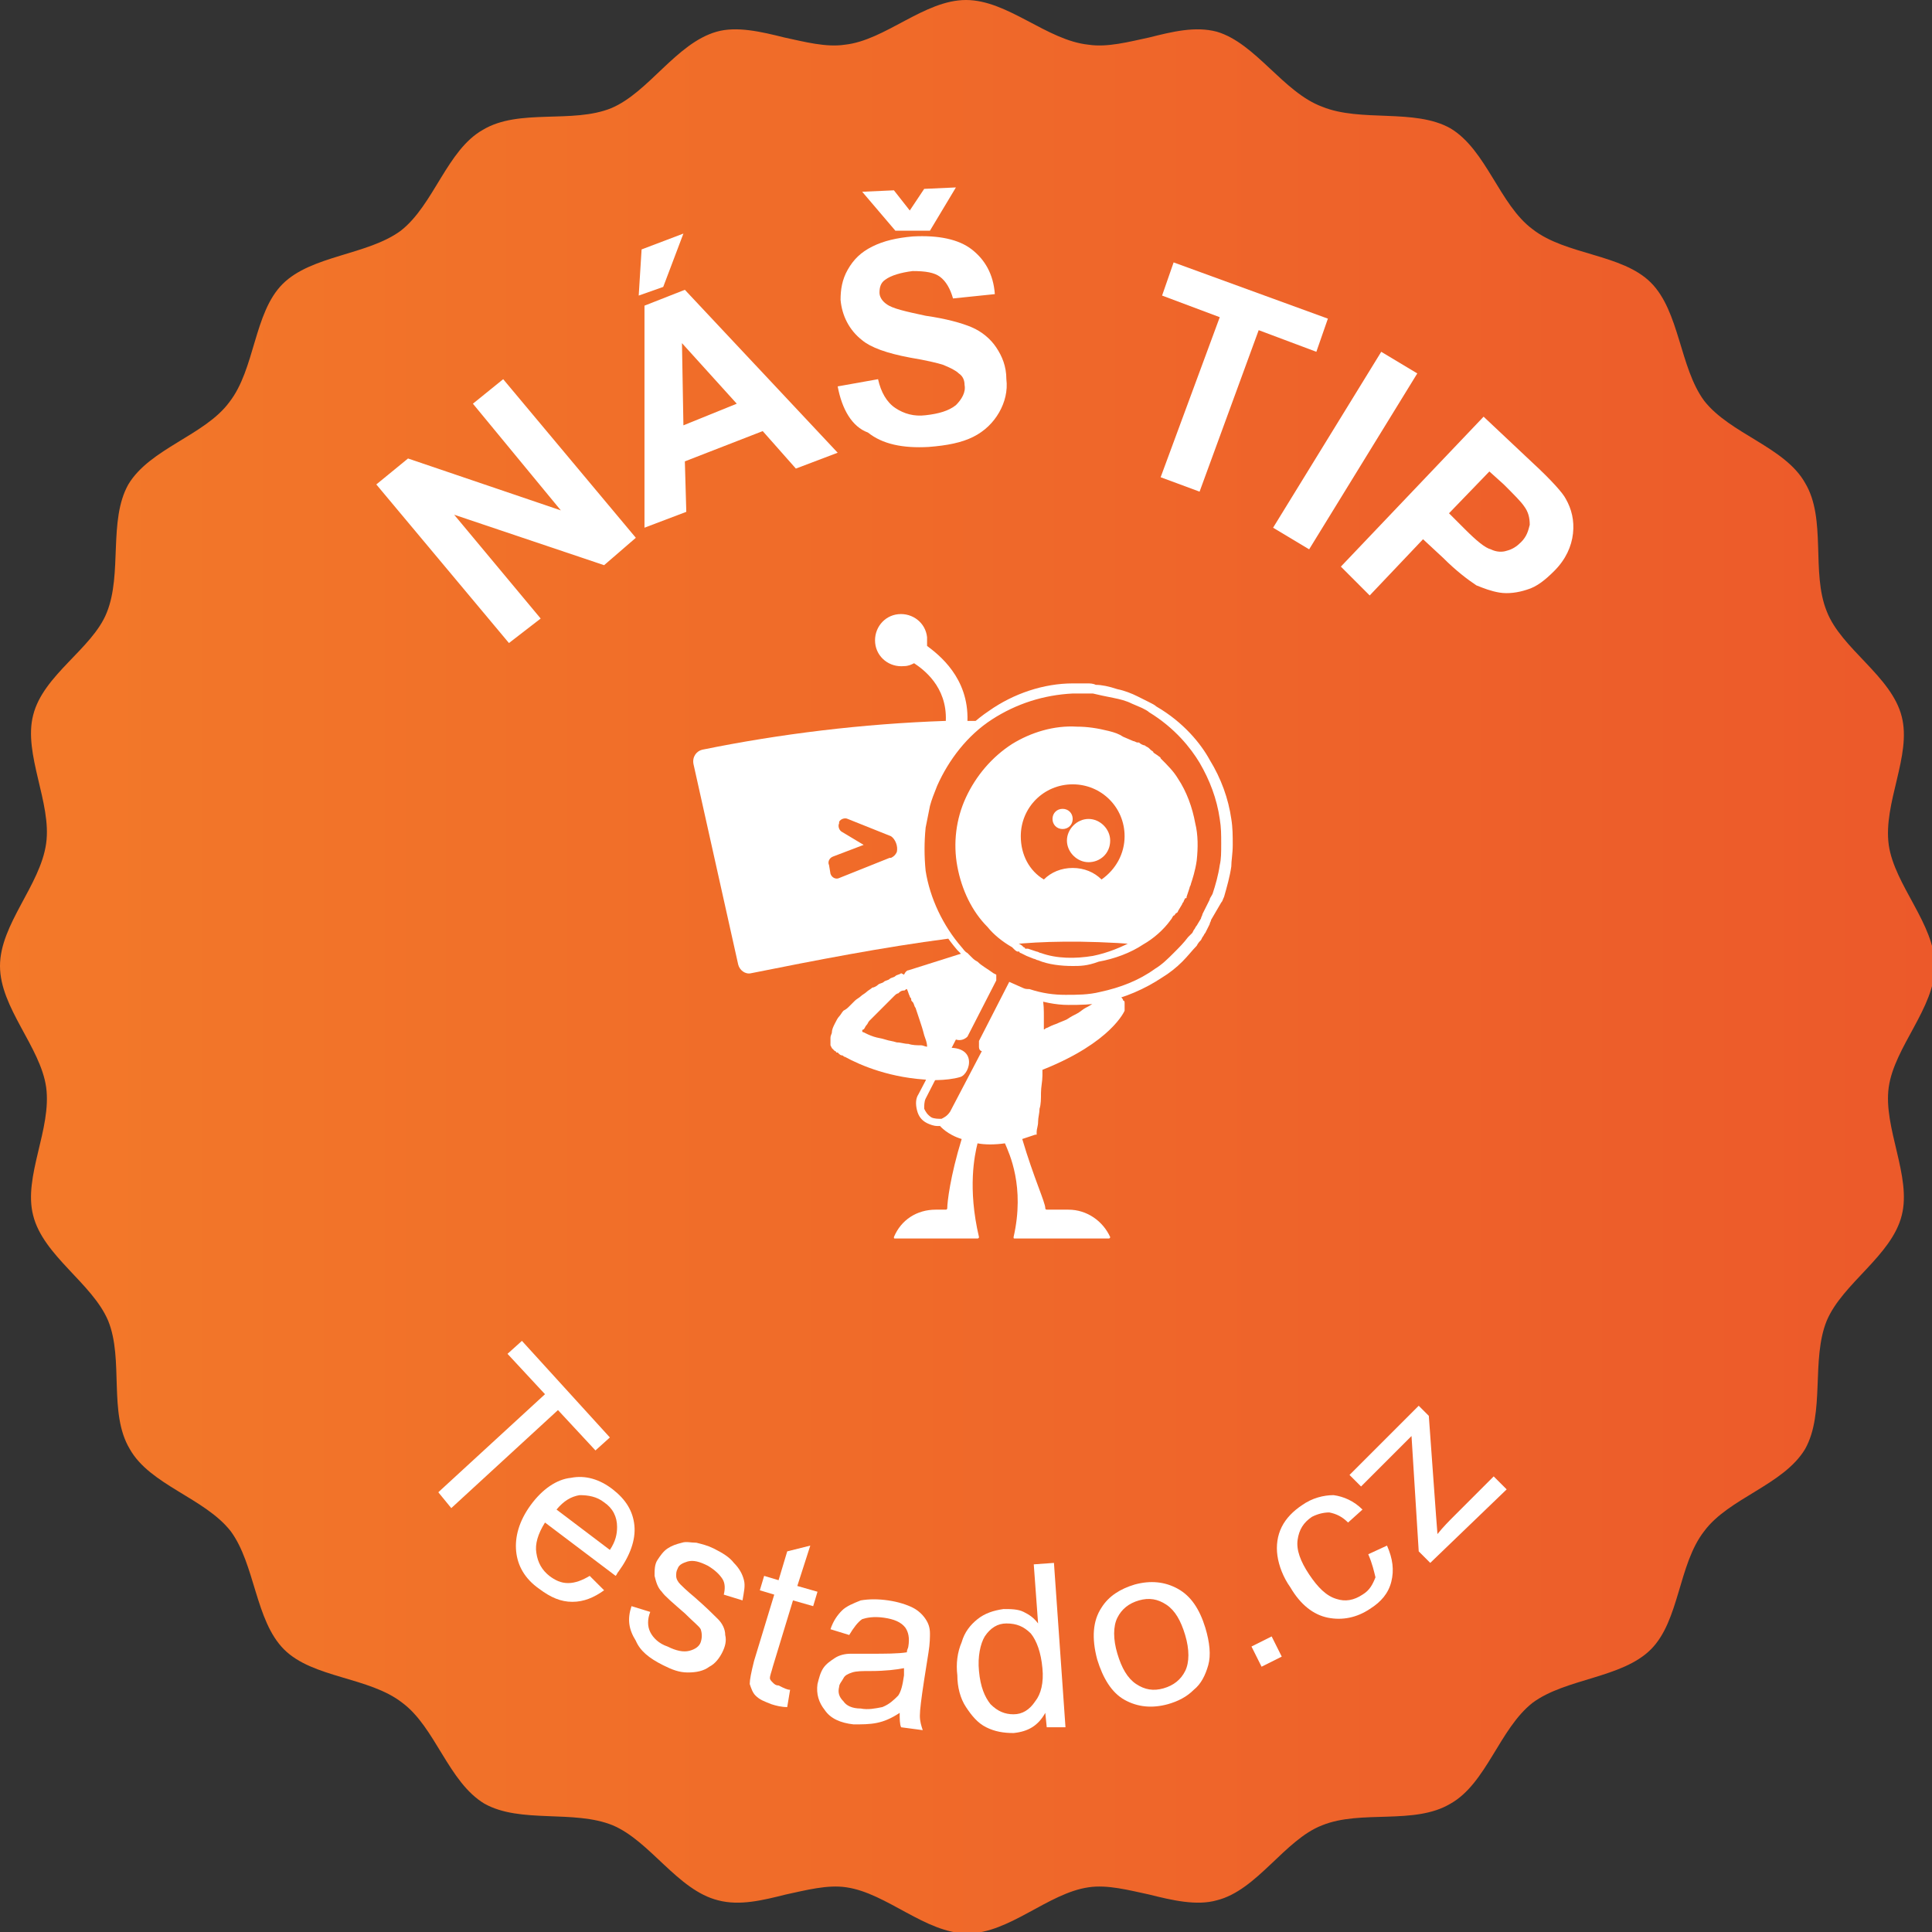 <?xml version="1.0" encoding="utf-8"?>
<!-- Generator: Adobe Illustrator 23.0.3, SVG Export Plug-In . SVG Version: 6.00 Build 0)  -->
<svg version="1.1" id="stamp" xmlns="http://www.w3.org/2000/svg" xmlns:xlink="http://www.w3.org/1999/xlink" x="0px" y="0px"
	 viewBox="0 0 134 134" style="enable-background:new 0 0 134 134;" xml:space="preserve">
<rect x="0" y="0" width="134" height="134" fill="#333333" stroke="none"/>
<style type="text/css">
	.st0{fill:url(#circle_1_);}
	.st1{fill:#FFFFFF;}
	.st2{fill:none;}
</style>
<g>
	
		<linearGradient id="circle_1_" gradientUnits="userSpaceOnUse" x1="-838.694" y1="35.83" x2="-837.694" y2="35.83" gradientTransform="matrix(134.013 0 0 134.013 112396.047 -4734.67)">
		<stop  offset="0" style="stop-color:#F37929"/>
		<stop  offset="1" style="stop-color:#EC592A"/>
	</linearGradient>
	<path id="circle" class="st0" d="M58.6,3.1c-1.3,0.2-2.8-0.2-4.2-0.5l0,0c-1.6-0.4-3.3-0.8-4.7-0.4l0,0C46.9,3,45,6.4,42.4,7.5l0,0
		c-2.7,1.1-6.4,0-8.9,1.5l0,0c-2.5,1.4-3.4,5.2-5.7,7l0,0c-2.3,1.7-6.2,1.7-8.2,3.7l0,0c-2,2-1.9,5.9-3.7,8.2l0,0
		c-1.7,2.3-5.5,3.2-7,5.7l0,0c-1.4,2.5-0.4,6.2-1.5,8.9l0,0c-1,2.5-4.4,4.3-5.1,7.1l0,0c-0.7,2.7,1.3,6.1,0.9,8.9l0,0
		C2.8,61.4,0,64.1,0,67l0,0c0,2.9,2.8,5.6,3.2,8.4l0,0c0.4,2.9-1.6,6.2-0.9,8.9l0,0C3,87.1,6.4,89,7.5,91.6l0,0
		c1.1,2.7,0,6.4,1.5,8.9l0,0c1.4,2.5,5.2,3.4,7,5.7l0,0c1.7,2.3,1.7,6.2,3.7,8.2l0,0c2,2,5.9,1.9,8.2,3.7l0,0c2.3,1.7,3.2,5.5,5.7,7
		l0,0c2.5,1.4,6.2,0.4,8.9,1.5l0,0c2.6,1.1,4.5,4.5,7.3,5.2l0,0c1.5,0.4,3.1,0,4.7-0.4l0,0c1.4-0.3,2.9-0.7,4.2-0.5l0,0
		c2.8,0.4,5.5,3.2,8.4,3.2l0,0c2.9,0,5.6-2.8,8.4-3.2l0,0c1.3-0.2,2.8,0.2,4.2,0.5l0,0c1.6,0.4,3.3,0.8,4.7,0.4l0,0
		c2.8-0.7,4.7-4.2,7.3-5.2l0,0c2.7-1.1,6.4,0,8.9-1.5l0,0c2.5-1.4,3.4-5.2,5.7-7l0,0c2.3-1.7,6.2-1.7,8.2-3.7l0,0
		c2-2,1.9-5.9,3.7-8.2l0,0c1.7-2.3,5.5-3.2,7-5.7l0,0c1.4-2.5,0.4-6.2,1.5-8.9l0,0c1.1-2.6,4.5-4.5,5.2-7.3l0,0
		c0.7-2.7-1.3-6.1-0.9-8.9l0,0c0.4-2.8,3.2-5.5,3.2-8.4l0,0c0-2.9-2.8-5.6-3.2-8.4l0,0c-0.4-2.9,1.6-6.2,0.9-8.9l0,0
		c-0.7-2.8-4.2-4.7-5.2-7.3l0,0c-1.1-2.7,0-6.4-1.5-8.9l0,0c-1.4-2.5-5.2-3.4-7-5.7l0,0c-1.7-2.3-1.7-6.2-3.7-8.2l0,0
		c-2-2-5.9-1.9-8.2-3.7l0,0c-2.3-1.7-3.2-5.5-5.7-7l0,0c-2.5-1.4-6.2-0.4-8.9-1.5l0,0c-2.7-1-4.6-4.4-7.3-5.2l0,0
		c-1.5-0.4-3.1,0-4.7,0.4l0,0c-1.4,0.3-2.9,0.7-4.2,0.5l0,0C72.6,2.8,69.9,0,67,0l0,0C64.1,0,61.4,2.8,58.6,3.1"/>
	<g id="logo">
		<path id="path8" class="st1" d="M71.3,65.8l0.6,0.2c0.1,0,0.2,0.1,0.3,0.1c1.1,0.4,2.4,0.4,3.6,0.2c1-0.2,2-0.6,2.9-1.1
			c0.7-0.4,1.3-1,1.8-1.6c0.1-0.1,0.1-0.2,0.2-0.2c0-0.1,0.1-0.1,0.1-0.1c0-0.1,0.1-0.1,0.1-0.2l0.3-0.5c0-0.1,0.1-0.1,0.1-0.1
			l0.4-0.8c0-0.1,0.1-0.2,0.1-0.3c0.1-0.3,0.3-0.9,0.4-1.5l0,0c0.1-0.8,0.1-1.6-0.1-2.4c-0.2-1-0.6-2-1.2-2.9
			c-0.3-0.5-0.7-0.9-1.1-1.3c-0.1-0.1-0.1-0.1-0.2-0.2L79.5,53l-0.1-0.1c-0.1-0.1-0.1-0.1-0.2-0.2L79,52.5c-0.1-0.1-0.2-0.1-0.3-0.2
			c-0.1-0.1-0.2-0.2-0.3-0.2h-0.1c-0.1,0-0.2-0.1-0.2-0.1l-0.6-0.3c-0.3-0.1-0.6-0.2-0.9-0.3c-0.7-0.2-1.4-0.3-2-0.3
			c-1.4,0-2.9,0.4-4.2,1.1c-1.3,0.8-2.4,2-3,3.4s-0.8,3-0.5,4.5c0.3,1.5,1,2.8,2,3.9c0.4,0.5,1,0.9,1.6,1.3l0.1,0.1
			c0.1,0.1,0.2,0.1,0.3,0.2l0.1,0.1c0,0,0.1,0,0.1,0.1L71.3,65.8z M74.4,67c-0.8,0-1.7-0.1-2.4-0.4c-0.1,0-0.2-0.1-0.3-0.1l-0.5-0.2
			l0.1-0.2l-0.1,0.2l-0.4-0.2c-0.1,0-0.1-0.1-0.1-0.1h-0.1c-0.1,0-0.2-0.1-0.3-0.2l-0.1-0.1c-0.7-0.4-1.3-0.9-1.7-1.4
			c-1.1-1.1-1.8-2.6-2.1-4.2c-0.3-1.6-0.1-3.3,0.6-4.8s1.8-2.8,3.2-3.7c1.3-0.8,2.9-1.3,4.5-1.2c0.7,0,1.4,0.1,2.2,0.3
			c0.4,0.1,0.7,0.2,1,0.4l0.7,0.3c0.1,0,0.2,0.1,0.3,0.1H79c0.1,0.1,0.3,0.2,0.4,0.2c0.1,0.1,0.2,0.1,0.3,0.2l0.1,0.1
			c0.1,0.1,0.2,0.1,0.2,0.2l0.3,0.2c0.1,0.1,0.2,0.1,0.2,0.2c0.5,0.5,0.9,0.9,1.2,1.4c0.6,0.9,1,2,1.2,3.1c0.2,0.8,0.2,1.7,0.1,2.6
			c-0.1,0.7-0.3,1.3-0.4,1.6c0,0.1-0.1,0.2-0.1,0.3l-0.2,0.6c0,0.1,0,0.1-0.1,0.1l-0.1,0.2c0,0.1-0.1,0.1-0.1,0.2l-0.3,0.5
			c0,0.1-0.1,0.1-0.2,0.2c0,0.1-0.1,0.1-0.1,0.1c-0.1,0.1-0.1,0.2-0.2,0.3c-0.5,0.7-1.2,1.3-1.9,1.7c-0.9,0.6-2,1-3.1,1.2
			C75.4,67,74.9,67,74.4,67 M66.3,72.1l-2.1,4.1c-0.1,0.2-0.1,0.5-0.1,0.7c0.1,0.2,0.2,0.4,0.5,0.6c0.2,0.1,0.5,0.1,0.7,0.1
			c0.2-0.1,0.4-0.2,0.6-0.5l2.2-4.2c-0.1,0-0.2-0.1-0.2-0.3c0-0.1,0-0.3,0-0.4l2.1-4.1l0.9,0.4c0.2,0.1,0.3,0.1,0.5,0.1
			c0.9,0.3,1.7,0.4,2.5,0.4s1.6,0,2.4-0.2c1.4-0.3,2.7-0.8,3.8-1.6c0.5-0.3,0.9-0.7,1.3-1.1s0.7-0.7,1-1.1c0.1-0.1,0.2-0.2,0.3-0.3
			l0.1-0.2c0.1-0.1,0.1-0.2,0.2-0.3l0.3-0.5c0-0.1,0.1-0.2,0.1-0.3l0.5-1c0-0.1,0.1-0.2,0.2-0.4c0.2-0.6,0.4-1.3,0.5-2
			c0.1-0.4,0.1-0.9,0.1-1.5s0-1.1-0.1-1.7c-0.2-1.4-0.7-2.7-1.4-3.9c-0.6-1-1.7-2.4-3.5-3.5c-0.1-0.1-0.3-0.2-0.5-0.3l-0.7-0.3
			c-0.4-0.2-0.8-0.3-1.3-0.4c-0.5-0.1-1-0.2-1.4-0.3c-0.2,0-0.4,0-0.5,0h-0.4c-0.2,0-0.3,0-0.5,0c-2,0.1-3.9,0.7-5.6,1.8
			s-3,2.8-3.8,4.6c-0.2,0.5-0.4,1-0.5,1.4c-0.1,0.5-0.2,1-0.3,1.5c-0.1,1-0.1,2,0,3c0.3,1.9,1.2,3.8,2.5,5.3
			c0.1,0.1,0.2,0.3,0.4,0.4l0.3,0.3c0.1,0.1,0.2,0.2,0.4,0.3c0.3,0.3,0.7,0.5,1.1,0.8l0.2,0.1V68l-2,3.9
			C66.9,72.1,66.6,72.2,66.3,72.1 M65,78.1c-0.2,0-0.5-0.1-0.7-0.2c-0.4-0.2-0.6-0.5-0.7-0.9c-0.1-0.4-0.1-0.8,0.1-1.1l2.2-4.2
			c0.1-0.1,0.2-0.2,0.3-0.3c0.1,0,0.3,0,0.4,0l1.9-3.6c-0.4-0.3-0.7-0.5-1-0.8c-0.1-0.1-0.3-0.2-0.4-0.4l-0.3-0.3
			c-0.1-0.1-0.3-0.3-0.4-0.4c-1.3-1.5-2.3-3.5-2.6-5.5c-0.2-1-0.2-2.1,0-3.1c0.1-0.5,0.2-1,0.3-1.6c0.1-0.5,0.3-1,0.5-1.5
			c0.8-1.9,2.2-3.7,4-4.9c1.7-1.2,3.8-1.9,5.8-1.9c0.2,0,0.4,0,0.6,0h0.4c0.2,0,0.4,0,0.6,0.1c0.4,0,0.9,0.1,1.5,0.3
			c0.5,0.1,1,0.3,1.4,0.5l0.8,0.4c0.2,0.1,0.4,0.2,0.5,0.3c1.9,1.1,3.1,2.6,3.7,3.7c0.8,1.3,1.3,2.7,1.5,4.1
			c0.1,0.6,0.1,1.2,0.1,1.8s-0.1,1.1-0.1,1.5c-0.1,0.7-0.3,1.4-0.5,2.1c-0.1,0.2-0.1,0.3-0.2,0.4L84,63.8c0,0.1-0.1,0.2-0.1,0.3
			l-0.3,0.6c-0.1,0.1-0.1,0.2-0.2,0.3l-0.1,0.2c-0.1,0.1-0.2,0.2-0.3,0.4c-0.3,0.3-0.6,0.7-1,1.1s-0.9,0.8-1.4,1.1
			c-1.2,0.8-2.6,1.4-4,1.7c-0.9,0.2-1.7,0.2-2.5,0.2c-0.9,0-1.8-0.2-2.7-0.5c-0.2,0-0.3-0.1-0.5-0.2l-0.5-0.2l-1.9,3.6
			c0.2,0.1,0.3,0.4,0.2,0.7l-2.2,4.2c-0.2,0.4-0.5,0.6-0.9,0.7C65.3,78.1,65.2,78.1,65,78.1"/>
		<path id="path7" class="st1" d="M64.2,74.9c0,0,1.4,0.1,2.4-0.2c0.7-0.2,1.3-2.3-1.2-2L64.2,74.9z"/>
		<path id="path6" class="st1" d="M74.4,56.8c0-0.4-0.3-0.7-0.7-0.7S73,56.4,73,56.8c0,0.4,0.3,0.7,0.7,0.7S74.4,57.2,74.4,56.8"/>
		<path id="path5" class="st1" d="M77,58.3c0-0.8-0.7-1.5-1.5-1.5S74,57.5,74,58.3s0.7,1.5,1.5,1.5S77,59.2,77,58.3"/>
		<path id="path4" class="st1" d="M72.4,61c-1-0.6-1.6-1.7-1.6-3c0-2,1.6-3.6,3.6-3.6S78,56,78,58c0,1.2-0.6,2.3-1.6,3
			c-0.5-0.5-1.2-0.8-2-0.8S72.9,60.5,72.4,61 M78.9,65.5c0.8-0.5,1.4-1.1,1.8-1.6c0.1-0.1,0.2-0.3,0.3-0.4c0.1-0.1,0.2-0.3,0.2-0.4
			c0.1-0.1,0.1-0.2,0.2-0.3c0.1-0.1,0.1-0.2,0.1-0.3c0,0,0-0.1,0.1-0.1c0,0,0-0.1,0.1-0.1c0-0.1,0.1-0.1,0.1-0.2s0-0.1,0.1-0.1
			c0,0,0-0.1,0.1-0.1c0-0.1,0.1-0.2,0.2-0.4c0.1-0.4,0.3-0.9,0.4-1.6c0.1-0.7,0.1-1.5-0.1-2.5c-0.2-0.9-0.6-2-1.2-3
			c-0.3-0.5-0.7-1-1.2-1.4c-0.1-0.1-0.2-0.2-0.4-0.3c-0.1-0.1-0.2-0.2-0.4-0.3c-0.1-0.1-0.3-0.2-0.4-0.3s-0.3-0.2-0.4-0.3
			s-0.3-0.1-0.4-0.2l-0.3-0.1l-0.1-0.1l0,0l0,0h-0.1c-0.3-0.1-0.6-0.2-1-0.3c-0.7-0.2-1.4-0.3-2.1-0.3c-1.5,0-3,0.4-4.3,1.2
			s-2.4,2.1-3.1,3.5c-0.7,1.5-0.8,3.1-0.5,4.7c0.3,1.5,1,3,2,4c0.5,0.5,1,0.9,1.6,1.3C72.1,65.3,75.1,65.2,78.9,65.5"/>
		<path id="path3" class="st1" d="M62.2,59.1c-0.1,0.2-0.2,0.3-0.4,0.4h-0.1l-3.5,1.4c-0.2,0.1-0.5,0-0.6-0.3L57.5,60
			c-0.1-0.2,0-0.5,0.3-0.6l2.1-0.8l-1.5-0.9c-0.2-0.1-0.3-0.4-0.2-0.6V57c0.1-0.2,0.4-0.3,0.6-0.2l3,1.2
			C62.1,58.2,62.3,58.7,62.2,59.1 M64,57.5c0.1-0.5,0.2-1,0.3-1.5c0.1-0.5,0.3-1,0.5-1.5c0.8-1.8,2-3.4,3.6-4.5c-0.4,0-0.9,0-1.3,0
			c0.1-3-2-4.6-2.8-5.2c0-0.2,0-0.4,0-0.6c-0.1-1-1-1.7-2-1.6c-1,0.1-1.7,1-1.6,2c0.1,1,1,1.7,2,1.6c0.3,0,0.5-0.1,0.7-0.2
			c0.6,0.4,2.3,1.6,2.2,4c-5.8,0.2-11.5,0.9-16.9,2c-0.4,0.1-0.7,0.5-0.6,1l3.1,13.9c0.1,0.4,0.5,0.7,0.9,0.6
			c4.5-0.9,9.1-1.8,13.7-2.4c-0.9-1.3-1.6-2.9-1.8-4.5C63.9,59.6,63.9,58.5,64,57.5"/>
		<path id="path2" class="st1" d="M75.9,69.3C75.9,69.4,75.9,69.4,75.9,69.3C76,69.4,76,69.4,75.9,69.3v0.2
			c-0.2,0.2-0.4,0.3-0.6,0.4s-0.4,0.3-0.6,0.4s-0.4,0.2-0.7,0.4c-0.2,0.1-0.5,0.2-0.7,0.3c-0.3,0.1-0.5,0.2-0.7,0.3
			c-0.1,0-0.1,0.1-0.2,0.1c0-0.3,0-0.6,0-0.9c0-0.4,0-0.9-0.1-1.3c-0.3-0.1-0.7-0.1-1-0.2c-0.2-0.1-0.4-0.1-0.6-0.2
			c-0.1,0-0.2-0.1-0.3-0.1l-0.2-0.1l0,0l-2,3.8c-0.1,0.1,0,0.3,0.1,0.3c0.1,0.1,0.2,0.2,0.1,0.3l-2.2,4.2c-0.2,0.4-0.6,0.6-1,0.7
			c0,0.1,0,0.1,0,0.2l0,0l0,0c0,0,0.5,0.6,1.5,0.9c-0.8,2.6-1,4.4-1,4.8c0,0,0,0.1-0.1,0.1h-0.7c-1.3,0-2.4,0.7-2.9,1.9
			c0,0.1,0,0.1,0.1,0.1h5.7c0.1,0,0.1-0.1,0.1-0.1c-0.8-3.4-0.3-5.7-0.1-6.5c0.5,0.1,1.2,0.1,1.9,0c0.3,0.7,1.4,3,0.6,6.5
			c0,0.1,0,0.1,0.1,0.1h6.5c0.1,0,0.1-0.1,0.1-0.1c-0.5-1.1-1.6-1.9-2.9-1.9h-1.5c0,0-0.1,0-0.1-0.1c0-0.4-0.8-2.1-1.6-4.8
			c0.3-0.1,0.6-0.2,0.9-0.3c0.1,0,0.1,0,0.1,0c0-0.1,0-0.1,0-0.2c0-0.2,0.1-0.4,0.1-0.7c0-0.3,0.1-0.6,0.1-0.9
			c0.1-0.3,0.1-0.7,0.1-1.1s0.1-0.8,0.1-1.2c0-0.1,0-0.3,0-0.4c4.8-1.9,5.7-4.1,5.7-4.1v-0.2l0,0l0,0l0,0l0,0l0,0v-0.1v-0.1v-0.1
			c0-0.1,0-0.2-0.1-0.2c0-0.1-0.1-0.2-0.2-0.3l0,0c-0.5,0.2-1,0.3-1.5,0.4C76.2,69.3,76,69.3,75.9,69.3"/>
		<path id="path1" class="st1" d="M63.9,72.5c-0.3,0-0.6,0-0.9-0.1c-0.3,0-0.5-0.1-0.8-0.1c-0.3-0.1-0.5-0.1-0.8-0.2
			s-0.5-0.1-0.8-0.2s-0.5-0.2-0.7-0.3c0,0-0.1,0-0.1-0.1c0,0,0-0.1,0.1-0.1c0.1-0.1,0.1-0.2,0.2-0.3c0.1-0.1,0.1-0.2,0.2-0.3
			l0.1-0.1l0.1-0.1c0.1-0.1,0.2-0.2,0.3-0.3c0.1-0.1,0.2-0.2,0.3-0.3c0.1-0.1,0.2-0.2,0.3-0.3c0.1-0.1,0.2-0.2,0.3-0.3
			c0.1-0.1,0.2-0.2,0.3-0.3c0.1-0.1,0.2-0.2,0.3-0.2c0.1-0.1,0.2-0.2,0.4-0.2c0.1,0,0.1-0.1,0.2-0.1c0.1,0.2,0.1,0.3,0.2,0.5
			c0,0.1,0.1,0.1,0.1,0.2s0,0.1,0.1,0.2s0.1,0.3,0.2,0.4c0.1,0.3,0.2,0.6,0.3,0.9s0.2,0.6,0.3,1c0.1,0.3,0.2,0.5,0.2,0.8
			C64.2,72.6,64,72.5,63.9,72.5 M66.5,71.9L66.5,71.9c0.1,0.1,0.3,0,0.3-0.1l2-3.9l0,0c-0.4-0.3-0.8-0.5-1.2-0.9
			c-0.2-0.2-0.4-0.3-0.5-0.5c-0.1-0.1-0.2-0.2-0.3-0.4L63,67.3c-0.1,0-0.2,0.1-0.3,0.3l-0.2-0.1c-0.1,0.1-0.3,0.1-0.4,0.2
			c-0.1,0.1-0.3,0.1-0.4,0.2c-0.1,0.1-0.3,0.1-0.4,0.2c-0.1,0.1-0.3,0.1-0.4,0.2c-0.1,0.1-0.3,0.2-0.4,0.2c-0.1,0.1-0.3,0.2-0.4,0.3
			c-0.1,0.1-0.3,0.2-0.4,0.3c-0.1,0.1-0.3,0.2-0.4,0.3l-0.2,0.2l-0.2,0.2c-0.1,0.1-0.2,0.2-0.4,0.3c-0.1,0.1-0.2,0.3-0.3,0.4
			S58,70.8,57.9,71s-0.2,0.4-0.2,0.6c0,0.1-0.1,0.2-0.1,0.4c0,0.1,0,0.1,0,0.2v0.1v0.1v0.1l0,0l0,0l0,0l0,0l0,0l0.1,0.2l0,0l0.2,0.2
			c0,0,0.1,0,0.1,0.1h0.1l0.1,0.1c0.1,0.1,0.2,0.1,0.2,0.1c0.1,0,0.1,0.1,0.2,0.1c1.1,0.6,3.2,1.5,6,1.6l1.6-3
			C66.2,71.8,66.4,71.8,66.5,71.9"/>
	</g>
	<path id="top" class="st2" d="M102.4,67c0,19.5-15.8,35.4-35.4,35.4S31.6,86.5,31.6,67S47.5,31.6,67,31.6S102.4,47.5,102.4,67z"/>
	<g>
		<path class="st1" d="M35.3,44.6l-9.2-11l2.2-1.8l10.6,3.6L32.8,28l2.1-1.7l9.2,11l-2.2,1.9l-10.4-3.5l6,7.2L35.3,44.6z"/>
		<path class="st1" d="M44.3,20.5l0.2-3.2l2.9-1.1l-1.4,3.7L44.3,20.5z M58.1,31.4l-2.9,1.1l-2.3-2.6L47.5,32l0.1,3.5l-2.9,1.1
			l0-15.4l2.8-1.1L58.1,31.4z M51.1,28l-3.8-4.2l0.1,5.7L51.1,28z"/>
		<path class="st1" d="M58.1,26.8l2.8-0.5c0.2,0.9,0.6,1.6,1.2,2s1.3,0.6,2.1,0.5c0.9-0.1,1.6-0.3,2.1-0.7c0.4-0.4,0.7-0.9,0.6-1.4
			c0-0.3-0.1-0.6-0.4-0.8c-0.2-0.2-0.6-0.4-1.1-0.6c-0.3-0.1-1.1-0.3-2.3-0.5c-1.6-0.3-2.7-0.7-3.3-1.2c-0.9-0.7-1.4-1.7-1.5-2.8
			c0-0.7,0.1-1.4,0.5-2.1c0.4-0.7,0.9-1.2,1.7-1.6c0.8-0.4,1.7-0.6,2.8-0.7c1.8-0.1,3.2,0.2,4.1,0.9s1.5,1.7,1.6,3.1l-2.9,0.3
			c-0.2-0.7-0.5-1.2-0.9-1.5c-0.4-0.3-1-0.4-1.9-0.4c-0.8,0.1-1.5,0.3-1.9,0.6c-0.3,0.2-0.4,0.5-0.4,0.9c0,0.3,0.2,0.6,0.5,0.8
			c0.4,0.3,1.3,0.5,2.7,0.8c1.4,0.2,2.5,0.5,3.2,0.8c0.7,0.3,1.3,0.8,1.7,1.4c0.4,0.6,0.7,1.3,0.7,2.2c0.1,0.8-0.1,1.6-0.5,2.3
			c-0.4,0.7-1,1.3-1.8,1.7c-0.8,0.4-1.8,0.6-3.1,0.7c-1.8,0.1-3.2-0.2-4.2-1C59.1,29.6,58.4,28.4,58.1,26.8z M59.8,13.3l2.2-0.1
			l1.1,1.4l1-1.5l2.2-0.1l-1.8,3L62.1,16L59.8,13.3z"/>
		<path class="st1" d="M80.5,33.1L84.6,22l-4-1.5l0.8-2.3l10.7,3.9l-0.8,2.3l-4-1.5l-4.1,11.2L80.5,33.1z"/>
		<path class="st1" d="M88.3,36.6l7.5-12.2l2.5,1.5l-7.5,12.2L88.3,36.6z"/>
		<path class="st1" d="M93,39.3l9.9-10.4l3.4,3.2c1.3,1.2,2.1,2.1,2.3,2.5c0.4,0.7,0.6,1.5,0.5,2.4s-0.5,1.8-1.3,2.6
			c-0.6,0.6-1.2,1.1-1.9,1.3c-0.6,0.2-1.3,0.3-1.9,0.2c-0.6-0.1-1.1-0.3-1.6-0.5c-0.6-0.4-1.4-1-2.3-1.9l-1.4-1.3l-3.7,3.9L93,39.3z
			 M103.3,32.7l-2.8,2.9l1.1,1.1c0.8,0.8,1.4,1.3,1.8,1.4c0.4,0.2,0.8,0.2,1.1,0.1c0.4-0.1,0.7-0.3,1-0.6c0.4-0.4,0.5-0.8,0.6-1.2
			c0-0.5-0.1-0.9-0.4-1.3c-0.2-0.3-0.7-0.8-1.4-1.5L103.3,32.7z"/>
	</g>
	<g>
		<path class="st1" d="M30.4,103.5l7.4-6.8l-2.6-2.8l1-0.9l6.1,6.7l-1,0.9l-2.6-2.8l-7.4,6.8L30.4,103.5z"/>
		<path class="st1" d="M40.9,109.3l1,1c-0.7,0.5-1.4,0.8-2.2,0.8c-0.8,0-1.5-0.3-2.3-0.9c-1-0.7-1.5-1.6-1.6-2.6
			c-0.1-1,0.2-2.1,1-3.2c0.8-1.1,1.8-1.8,2.8-1.9c1-0.2,2,0.1,2.9,0.8c0.9,0.7,1.4,1.5,1.5,2.5c0.1,1-0.3,2.1-1.1,3.2
			c-0.1,0.1-0.1,0.2-0.2,0.3l-4.9-3.7c-0.5,0.8-0.7,1.5-0.6,2.1c0.1,0.7,0.4,1.2,0.9,1.6c0.4,0.3,0.8,0.5,1.3,0.5
			C39.9,109.8,40.4,109.6,40.9,109.3z M38.6,104.7l3.7,2.8c0.4-0.6,0.5-1.1,0.5-1.6c0-0.7-0.3-1.3-0.9-1.7c-0.5-0.4-1.1-0.5-1.7-0.5
			C39.6,103.8,39.1,104.1,38.6,104.7z"/>
		<path class="st1" d="M43.8,111.4l1.3,0.4c-0.2,0.5-0.2,1,0,1.4c0.2,0.4,0.6,0.8,1.2,1c0.6,0.3,1.1,0.4,1.5,0.3
			c0.4-0.1,0.7-0.3,0.8-0.6c0.1-0.3,0.1-0.6,0-0.9c-0.1-0.2-0.5-0.5-1.1-1.1c-0.8-0.7-1.4-1.2-1.6-1.5c-0.3-0.3-0.4-0.7-0.5-1.1
			c0-0.4,0-0.8,0.2-1.1c0.2-0.3,0.4-0.6,0.7-0.8c0.3-0.2,0.6-0.3,1-0.4c0.3-0.1,0.6,0,1,0c0.4,0.1,0.8,0.2,1.2,0.4
			c0.6,0.3,1.1,0.6,1.4,1c0.4,0.4,0.6,0.8,0.7,1.2c0.1,0.4,0,0.8-0.1,1.4l-1.3-0.4c0.1-0.4,0.1-0.8-0.1-1.1c-0.2-0.3-0.5-0.6-1-0.9
			c-0.6-0.3-1-0.4-1.4-0.3c-0.3,0.1-0.6,0.2-0.7,0.5c-0.1,0.2-0.1,0.3-0.1,0.5c0,0.2,0.1,0.4,0.3,0.6c0.1,0.1,0.4,0.4,1,0.9
			c0.8,0.7,1.3,1.2,1.6,1.5c0.3,0.3,0.5,0.7,0.5,1.1c0.1,0.4,0,0.8-0.2,1.2c-0.2,0.4-0.5,0.8-0.9,1c-0.4,0.3-0.9,0.4-1.5,0.4
			c-0.6,0-1.1-0.2-1.7-0.5c-1-0.5-1.6-1-1.9-1.7C43.6,113,43.5,112.3,43.8,111.4z"/>
		<path class="st1" d="M54.8,117.2l-0.2,1.2c-0.4,0-0.8-0.1-1.1-0.2c-0.5-0.2-0.8-0.3-1.1-0.6c-0.2-0.2-0.3-0.5-0.4-0.8
			c0-0.3,0.1-0.8,0.3-1.6l1.4-4.6l-1-0.3l0.3-1l1,0.3l0.6-2l1.6-0.4l-0.9,2.8l1.4,0.4l-0.3,1l-1.4-0.4l-1.4,4.6
			c-0.1,0.4-0.2,0.6-0.2,0.8c0,0.1,0.1,0.2,0.2,0.3c0.1,0.1,0.2,0.2,0.4,0.2C54.4,117.1,54.6,117.2,54.8,117.2z"/>
		<path class="st1" d="M62.4,118.8c-0.6,0.4-1.1,0.6-1.6,0.7c-0.5,0.1-1,0.1-1.6,0.1c-0.9-0.1-1.6-0.4-2-1c-0.4-0.5-0.6-1.1-0.5-1.8
			c0.1-0.4,0.2-0.8,0.4-1.1c0.2-0.3,0.5-0.5,0.8-0.7c0.3-0.2,0.7-0.3,1.1-0.3c0.3,0,0.7,0,1.3,0c1.1,0,2,0,2.6-0.1
			c0-0.2,0.1-0.3,0.1-0.4c0.1-0.6,0-1-0.2-1.3c-0.3-0.4-0.8-0.6-1.5-0.7c-0.7-0.1-1.2,0-1.5,0.1c-0.3,0.2-0.6,0.6-0.9,1.1l-1.3-0.4
			c0.2-0.6,0.5-1,0.8-1.3s0.8-0.5,1.3-0.7c0.6-0.1,1.2-0.1,1.9,0c0.7,0.1,1.3,0.3,1.7,0.5c0.4,0.2,0.7,0.5,0.9,0.8
			c0.2,0.3,0.3,0.6,0.3,1c0,0.2,0,0.7-0.1,1.3l-0.3,1.9c-0.2,1.3-0.3,2.1-0.3,2.5c0,0.4,0.1,0.7,0.2,1l-1.5-0.2
			C62.4,119.6,62.4,119.2,62.4,118.8z M62.7,115.7c-0.5,0.1-1.3,0.2-2.3,0.2c-0.6,0-1,0-1.3,0.1c-0.3,0.1-0.5,0.2-0.6,0.4
			s-0.3,0.4-0.3,0.6c-0.1,0.4,0,0.7,0.3,1c0.2,0.3,0.6,0.5,1.2,0.5c0.5,0.1,1,0,1.5-0.1c0.5-0.2,0.8-0.5,1.1-0.8
			c0.2-0.3,0.3-0.7,0.4-1.4L62.7,115.7z"/>
		<path class="st1" d="M72.6,119.8l-0.1-1c-0.5,0.9-1.2,1.3-2.2,1.4c-0.7,0-1.3-0.1-1.9-0.4c-0.6-0.3-1-0.8-1.4-1.4
			c-0.4-0.6-0.6-1.4-0.6-2.2c-0.1-0.8,0-1.6,0.3-2.3c0.2-0.7,0.6-1.2,1.1-1.6c0.5-0.4,1.1-0.6,1.8-0.7c0.5,0,1,0,1.4,0.2
			c0.4,0.2,0.7,0.4,1,0.8l-0.3-4.1l1.4-0.1l0.8,11.4L72.6,119.8z M67.9,115.9c0.1,1.1,0.4,1.8,0.8,2.3c0.5,0.5,1,0.7,1.6,0.7
			c0.6,0,1.1-0.3,1.5-0.9c0.4-0.5,0.6-1.3,0.5-2.3c-0.1-1.1-0.4-1.9-0.8-2.4c-0.5-0.5-1-0.7-1.7-0.7c-0.6,0-1.1,0.3-1.5,0.9
			C68,114,67.8,114.9,67.9,115.9z"/>
		<path class="st1" d="M76.1,115.1c-0.4-1.5-0.3-2.7,0.3-3.6c0.5-0.8,1.3-1.3,2.3-1.6c1.1-0.3,2.1-0.2,3,0.3
			c0.9,0.5,1.5,1.4,1.9,2.7c0.3,1,0.4,1.9,0.2,2.6s-0.5,1.3-1,1.7c-0.5,0.5-1.1,0.8-1.8,1c-1.1,0.3-2.1,0.2-3-0.3
			C77.1,117.4,76.5,116.4,76.1,115.1z M77.5,114.7c0.3,1,0.7,1.7,1.3,2.1c0.6,0.4,1.2,0.5,1.9,0.3c0.7-0.2,1.2-0.6,1.5-1.2
			c0.3-0.6,0.3-1.5,0-2.5c-0.3-1-0.7-1.7-1.3-2.1c-0.6-0.4-1.2-0.5-1.9-0.3c-0.7,0.2-1.2,0.6-1.5,1.2
			C77.2,112.8,77.2,113.7,77.5,114.7z"/>
		<path class="st1" d="M87.5,115.6l-0.7-1.4l1.4-0.7l0.7,1.4L87.5,115.6z"/>
		<path class="st1" d="M94.9,107.8l1.3-0.6c0.4,0.9,0.5,1.7,0.3,2.5c-0.2,0.8-0.7,1.4-1.5,1.9c-0.9,0.6-1.9,0.8-2.9,0.6
			c-1-0.2-1.9-0.9-2.6-2.1c-0.5-0.7-0.8-1.5-0.9-2.2c-0.1-0.7,0-1.4,0.3-2c0.3-0.6,0.8-1.1,1.4-1.5c0.7-0.5,1.5-0.7,2.2-0.7
			c0.7,0.1,1.4,0.4,2,1l-1,0.9c-0.4-0.4-0.8-0.6-1.3-0.7c-0.4,0-0.8,0.1-1.2,0.3c-0.6,0.4-0.9,0.9-1,1.6s0.2,1.5,0.8,2.4
			c0.6,0.9,1.2,1.5,1.9,1.7c0.6,0.2,1.2,0.1,1.8-0.3c0.5-0.3,0.7-0.7,0.9-1.2C95.3,109,95.2,108.5,94.9,107.8z"/>
		<path class="st1" d="M99.2,108.4l-0.8-0.8l-0.5-8c-0.4,0.4-0.8,0.8-1.1,1.1l-2.4,2.4l-0.8-0.8l4.8-4.8l0.7,0.7l0.5,6.9l0.1,1.3
			c0.4-0.5,0.8-0.9,1.2-1.3l2.7-2.7l0.9,0.9L99.2,108.4z"/>
	</g>
</g>
</svg>
